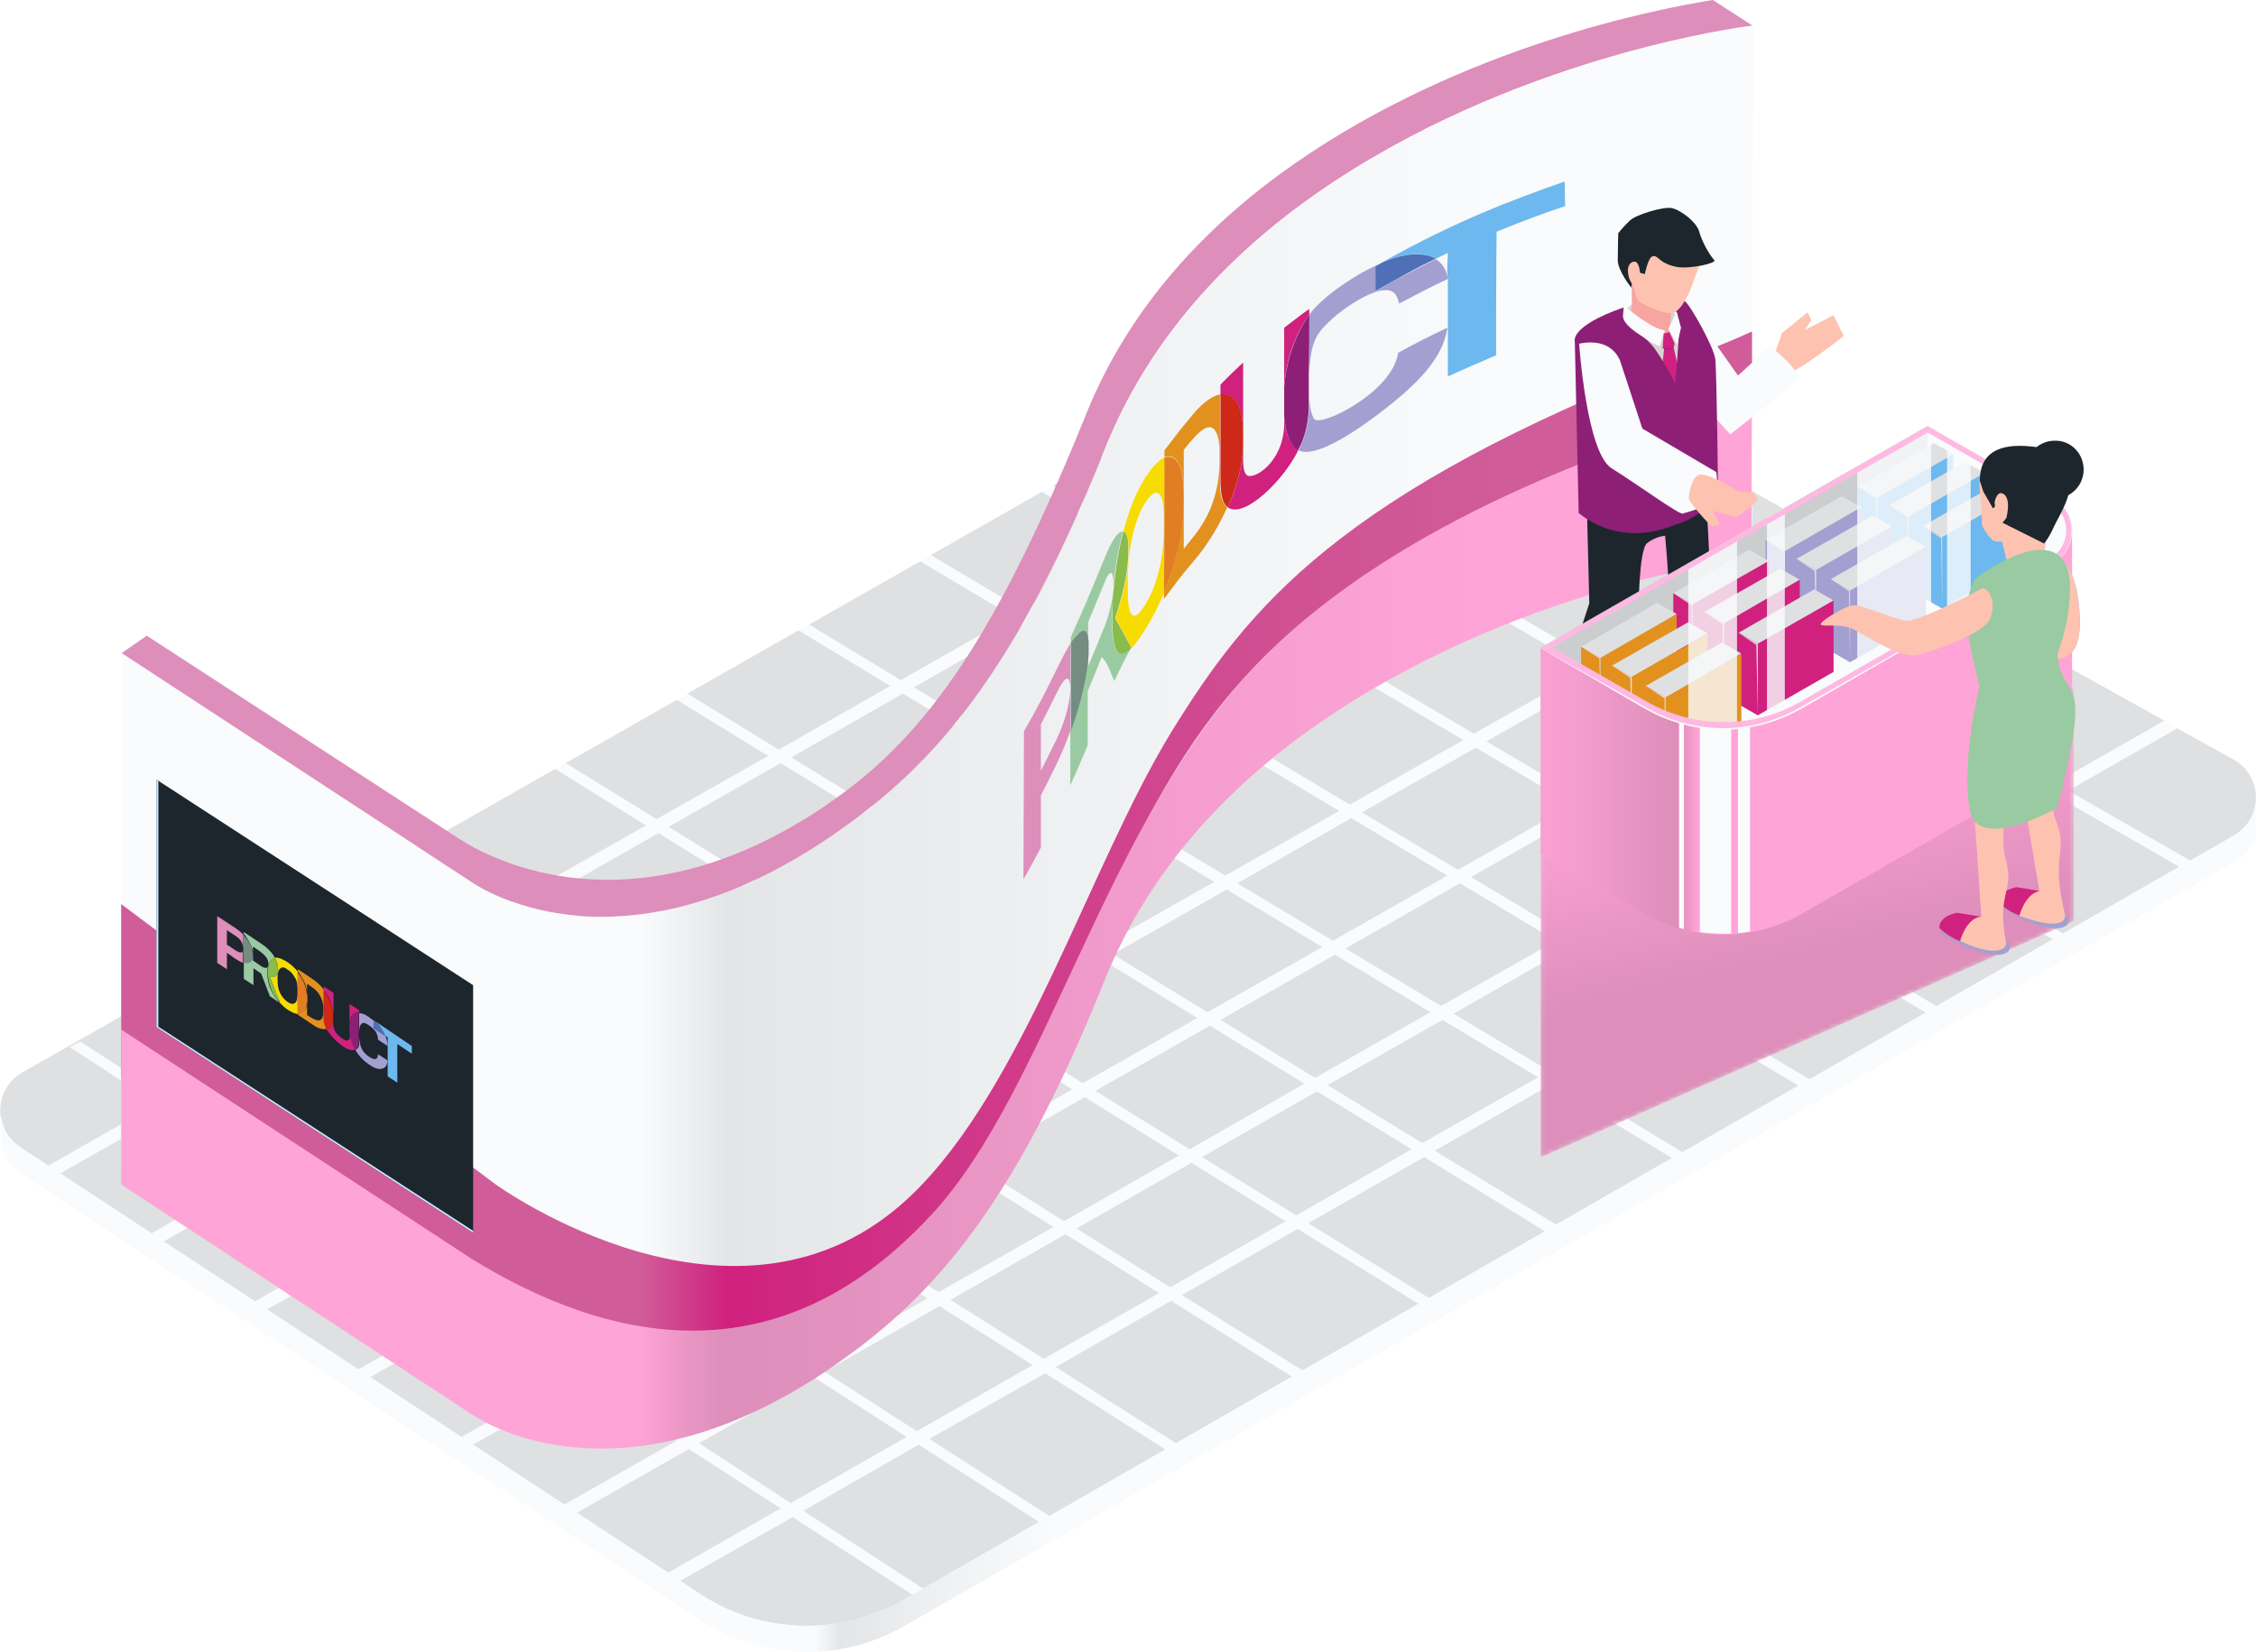 <?xml version="1.0" encoding="utf-8"?>
<!-- Generator: Adobe Illustrator 27.9.0, SVG Export Plug-In . SVG Version: 6.00 Build 0)  -->
<svg version="1.1" id="Layer_1" xmlns="http://www.w3.org/2000/svg" xmlns:xlink="http://www.w3.org/1999/xlink" x="0px" y="0px"
	 viewBox="0 0 467.3 342.3" style="enable-background:new 0 0 467.3 342.3;" xml:space="preserve">
<style type="text/css">
	.st0{clip-path:url(#SVGID_00000096046431213207939530000017204736910939627666_);}
	.st1{clip-path:url(#SVGID_00000174584528841471292050000009636995579109647550_);fill:#F9FBFC;}
	.st2{clip-path:url(#SVGID_00000174584528841471292050000009636995579109647550_);fill:#DFE0E1;}
	.st3{clip-path:url(#SVGID_00000174584528841471292050000009636995579109647550_);}
	.st4{clip-path:url(#SVGID_00000052783256068053476290000006267984395130112148_);}
	.st5{filter:url(#Adobe_OpacityMaskFilter);}
	
		.st6{clip-path:url(#SVGID_00000153683806247684886200000013693423818908496562_);fill:url(#SVGID_00000059301381760388207320000004451319857664752289_);}
	
		.st7{clip-path:url(#SVGID_00000153683806247684886200000013693423818908496562_);mask:url(#SVGID_00000145045527274670806280000000447848187939040181_);fill:url(#SVGID_00000147197092324699433260000017014174721228181406_);}
	
		.st8{clip-path:url(#SVGID_00000039107885309849661920000000514452630022092969_);fill:url(#SVGID_00000052071514548411901390000003076549809068164484_);}
	
		.st9{clip-path:url(#SVGID_00000127756022147295380770000012735292990000017537_);fill:url(#SVGID_00000173869630785563860790000002646659280007094963_);}
	
		.st10{clip-path:url(#SVGID_00000052094526835110300360000015105387423172853424_);fill:url(#SVGID_00000037692642022736872300000017208464197293766286_);}
	.st11{clip-path:url(#SVGID_00000062895915992846634200000018114269855988973974_);fill:#A7C6D3;}
	.st12{clip-path:url(#SVGID_00000062895915992846634200000018114269855988973974_);fill:#F9FBFC;}
	.st13{clip-path:url(#SVGID_00000062895915992846634200000018114269855988973974_);fill:#DD8EBA;}
	
		.st14{clip-path:url(#SVGID_00000123440784068896708110000015366405542266062771_);fill:url(#SVGID_00000103260102536020477080000000148920962433532853_);}
	
		.st15{clip-path:url(#SVGID_00000152259060544400613290000010398708511660296863_);fill:url(#SVGID_00000119817705050073600310000002425263071565584820_);}
	
		.st16{clip-path:url(#SVGID_00000150071917821881836280000004973354005707871669_);fill:url(#SVGID_00000021841136641920893250000004026419135314066588_);}
	.st17{clip-path:url(#SVGID_00000041981989842899335880000018378290516997315247_);fill:#DD8EBA;}
	.st18{clip-path:url(#SVGID_00000041981989842899335880000018378290516997315247_);fill:#9ACAA1;}
	.st19{clip-path:url(#SVGID_00000041981989842899335880000018378290516997315247_);fill:#748C82;}
	.st20{clip-path:url(#SVGID_00000041981989842899335880000018378290516997315247_);fill:#F7DC02;}
	.st21{clip-path:url(#SVGID_00000041981989842899335880000018378290516997315247_);fill:#89BB4D;}
	.st22{clip-path:url(#SVGID_00000041981989842899335880000018378290516997315247_);fill:#E2911E;}
	.st23{clip-path:url(#SVGID_00000041981989842899335880000018378290516997315247_);fill:#E17E23;}
	.st24{clip-path:url(#SVGID_00000041981989842899335880000018378290516997315247_);fill:#D0217E;}
	.st25{clip-path:url(#SVGID_00000041981989842899335880000018378290516997315247_);fill:#CD2818;}
	.st26{clip-path:url(#SVGID_00000041981989842899335880000018378290516997315247_);fill:#A39FD1;}
	.st27{clip-path:url(#SVGID_00000041981989842899335880000018378290516997315247_);fill:#8E1F77;}
	.st28{clip-path:url(#SVGID_00000041981989842899335880000018378290516997315247_);fill:#6DB8EE;}
	.st29{clip-path:url(#SVGID_00000041981989842899335880000018378290516997315247_);fill:#4F70B7;}
	.st30{clip-path:url(#SVGID_00000041981989842899335880000018378290516997315247_);fill:#1D262D;}
	.st31{clip-path:url(#SVGID_00000041981989842899335880000018378290516997315247_);fill:#CAECFF;}
	.st32{clip-path:url(#SVGID_00000041981989842899335880000018378290516997315247_);fill:#D8D4D0;}
	.st33{clip-path:url(#SVGID_00000041981989842899335880000018378290516997315247_);fill:#FDC3B0;}
	.st34{clip-path:url(#SVGID_00000041981989842899335880000018378290516997315247_);fill:#F9FBFC;}
	.st35{clip-path:url(#SVGID_00000041981989842899335880000018378290516997315247_);fill:#F6A5A0;}
	
		.st36{clip-path:url(#SVGID_00000002353360448938665420000008304309123486103207_);fill:url(#SVGID_00000146474507079992538120000010317482696004251309_);}
	.st37{clip-path:url(#SVGID_00000049919611344948318580000015829866203976350904_);fill:#CCCDCE;}
	.st38{clip-path:url(#SVGID_00000049919611344948318580000015829866203976350904_);fill:#F9FBFC;}
	.st39{clip-path:url(#SVGID_00000049919611344948318580000015829866203976350904_);fill:#DFE0E1;}
	.st40{clip-path:url(#SVGID_00000049919611344948318580000015829866203976350904_);fill:#6DB8EE;}
	.st41{clip-path:url(#SVGID_00000049919611344948318580000015829866203976350904_);fill:#A39FD1;}
	.st42{clip-path:url(#SVGID_00000049919611344948318580000015829866203976350904_);fill:#D0217E;}
	.st43{clip-path:url(#SVGID_00000049919611344948318580000015829866203976350904_);fill:#E2911E;}
	.st44{opacity:0.8;clip-path:url(#SVGID_00000049919611344948318580000015829866203976350904_);}
	.st45{clip-path:url(#SVGID_00000077301382865038799590000010490377510468273837_);fill:#F9FBFC;}
	.st46{clip-path:url(#SVGID_00000049919611344948318580000015829866203976350904_);fill:#FFB8E2;}
	.st47{clip-path:url(#SVGID_00000049919611344948318580000015829866203976350904_);fill:#FDC3B0;}
	.st48{clip-path:url(#SVGID_00000049919611344948318580000015829866203976350904_);fill:#9ACAA1;}
	.st49{clip-path:url(#SVGID_00000049919611344948318580000015829866203976350904_);fill:#1D262D;}
</style>
<g>
	<defs>
		<rect id="SVGID_1_" width="467.3" height="342.3"/>
	</defs>
	<clipPath id="SVGID_00000004544283664475479790000012804793607399146133_">
		<use xlink:href="#SVGID_1_"  style="overflow:visible;"/>
	</clipPath>
	<g style="clip-path:url(#SVGID_00000004544283664475479790000012804793607399146133_);">
		<defs>
			<rect id="SVGID_00000062170229220379346170000008357654815482815155_" width="467.3" height="342.3"/>
		</defs>
		<clipPath id="SVGID_00000107576175182934574710000015259223216747009451_">
			<use xlink:href="#SVGID_00000062170229220379346170000008357654815482815155_"  style="overflow:visible;"/>
		</clipPath>
		<path style="clip-path:url(#SVGID_00000107576175182934574710000015259223216747009451_);fill:#F9FBFC;" d="M462.7,173.1
			L187.1,331.4c-13,7.5-29.1,7.1-41.7-1L4.2,237.7c-5.7-3.7-5.5-12.1,0.4-15.5L288.7,60.4l174,97
			C468.8,160.8,468.8,169.6,462.7,173.1"/>
		<path style="clip-path:url(#SVGID_00000107576175182934574710000015259223216747009451_);fill:#DFE0E1;" d="M218.2,254.2
			L198.8,242l-23.7,13.5l19.3,12.2L218.2,254.2z M348.4,180l-20-11.8l-23.7,13.5l19.9,11.9L348.4,180z M322.3,194.9L302.4,183
			l-23.7,13.5l19.8,11.9L322.3,194.9z M296.3,209.7l-19.8-11.9l-23.7,13.5l19.6,12L296.3,209.7z M196.2,240.4l-19.4-12.2l-23.6,13.4
			l19.3,12.2L196.2,240.4z M113.2,185.8l19.4,12.2l23.3-13.3l-19.5-12.1L113.2,185.8z M109.7,214l19.3,12.2l23.4-13.3l-19.4-12.2
			L109.7,214z M170.3,255.2l-19.3-12.2l-23.6,13.4l19.1,12.3L170.3,255.2z M84.2,228.5l19.1,12.3l23.4-13.3l-19.3-12.2L84.2,228.5z
			 M122.8,256l-19.1-12.3L80.3,257l19,12.4L122.8,256z M144.5,269.9l-19.1-12.3L101.8,271l19,12.4L144.5,269.9z M400.5,150.3
			l-20.3-11.6l-23.7,13.5l20.1,11.7L400.5,150.3z M214.6,128l19.9,11.9l23.3-13.3l-20-11.8L214.6,128z M189.3,142.4l19.8,11.9
			l23.3-13.3l-19.9-11.9L189.3,142.4z M138.5,171.3l19.5,12.1l23.3-13.3l-19.6-12L138.5,171.3z M240,113.5l20,11.8l23.3-13.2
			l-20.1-11.7L240,113.5z M163.9,156.9l19.6,12l23.3-13.3L187,143.7L163.9,156.9z M265.4,99.1l20.1,11.7l23.3-13.2l-20.3-11.6
			L265.4,99.1z M135.1,199.5l19.4,12.2l23.4-13.3l-19.5-12.1L135.1,199.5z M333.7,138.9l20.1,11.7l23.7-13.5l-20.3-11.6L333.7,138.9
			z M334,109.5l21.2-12.1l-20.6-11.5l-20.9,11.9L334,109.5z M288.2,112.4l20.1,11.7l23.4-13.3l-20.3-11.6L288.2,112.4z M374.4,165.2
			l-20.1-11.7l-23.7,13.5l20,11.8L374.4,165.2z M270.2,224.5l-19.6-12L226.9,226l19.5,12.1L270.2,224.5z M234,169.5l19.8,11.9
			l23.6-13.4l-19.9-11.9L234,169.5z M303.1,153.3l-20-11.8l-23.4,13.3l19.9,11.9L303.1,153.3z M182.7,198.7l19.5,12.1l23.5-13.4
			l-19.6-12L182.7,198.7z M157.1,213.3l19.4,12.2L200,212l-19.5-12.1L157.1,213.3z M208.3,184.1l19.6,12l23.6-13.4l-19.8-11.9
			L208.3,184.1z M131.5,227.9l19.3,12.2l23.5-13.4l-19.4-12.2L131.5,227.9z M56.6,244.3l-22.7,12.9l18.9,12.4l22.8-13L56.6,244.3z
			 M148.5,241.3l-19.3-12.2l-23.4,13.3l19.1,12.3L148.5,241.3z M402.8,149l22.2-12.7l-20.6-11.5l-21.9,12.5L402.8,149z M356.9,122.7
			l21.5-12.3l-20.6-11.5L336.6,111L356.9,122.7z M222.1,225.7l-19.5-12.1L179,227l19.4,12.2L222.1,225.7z M311,125.6l20.1,11.7
			l23.6-13.4l-20.3-11.6L311,125.6z M262.6,126.9l20,11.8l23.4-13.3l-20.1-11.7L262.6,126.9z M237.1,141.4l19.9,11.9l23.4-13.3
			l-20-11.8L237.1,141.4z M248,210.9l-19.6-12l-23.6,13.4l19.5,12.1L248,210.9z M211.6,156l19.8,11.9l23.4-13.3l-19.9-11.9
			L211.6,156z M285.3,140.2l20,11.8l23.6-13.4l-20.1-11.7L285.3,140.2z M186.1,170.5l19.6,12l23.4-13.3l-19.8-11.9L186.1,170.5z
			 M273.9,196.2l-19.8-11.9l-23.6,13.4l19.6,12L273.9,196.2z M299.8,181.4l-19.9-11.9L256.3,183l19.8,11.9L299.8,181.4z
			 M325.7,166.7l-20-11.8l-23.6,13.4l19.9,11.9L325.7,166.7z M160.6,185l19.5,12.1l23.4-13.3l-19.6-12L160.6,185z M351.6,151.9
			l-20.1-11.7l-23.6,13.4l20,11.8L351.6,151.9z M244.2,239.4l-19.5-12.1L201,240.8l19.4,12.2L244.2,239.4z M187.8,297.7l-19.1-12.3
			L144.8,299l19,12.4L187.8,297.7z M142.7,300.2l-23.2,13.2l18.9,12.4l23.3-13.3L142.7,300.2z M218.7,283.2l24.9,15.8l24-13.8
			l-25-15.7L218.7,283.2z M166.4,313l24.8,16.1l24-13.8l-24.9-16L166.4,313z M35,230.3l-22.5,12.8l18.9,12.4l22.7-12.9L35,230.3z
			 M192.5,298.1l24.9,16l24-13.8l-24.9-15.8L192.5,298.1z M159.1,156.6L140.2,145l-23,13.1l18.8,11.6L159.1,156.6z M37.2,229
			l19,12.4l23.3-13.3l-19.1-12.3L37.2,229z M133.8,171L115,159.3l-23,13.1l18.7,11.7L133.8,171z M83.1,199.8L64.6,188l-23,13.1
			L60,213L83.1,199.8z M108.5,185.4l-18.7-11.7l-23,13.1l18.6,11.8L108.5,185.4z M426.1,165l-24,13.7l25.2,14.7l24-13.8
			c-0.1-0.1-0.1-0.1-0.2-0.2L426.1,165z M14.4,216.9l2.3-1.1l17.9,11.7l23.1-13.2l-18.4-11.8L4.6,222.2c-5.9,3.4-6.1,11.8-0.4,15.5
			l5.8,3.8l22.5-12.8L14.4,216.9z M184.4,142.1l-19-11.5l-23,13.1l18.9,11.6L184.4,142.1z M425.7,162.2l22.6-12.9l-20.6-11.5
			l-22.3,12.7L425.7,162.2z M462.7,157.4l-11.7-6.5l-22.6,12.9l25.3,14.5l9.1-5.2C468.8,169.6,468.8,160.8,462.7,157.4 M140.9,327.5
			l4.5,3c12.6,8.1,28.7,8.4,41.7,1l1.9-1.1l-24.8-16.1L140.9,327.5z M271,253.4l25,15.5l24-13.8L295,239.7L271,253.4z M375.9,193.6
			l25.2,14.8l24.1-13.8L399.9,180L375.9,193.6z M244.8,268.3l25,15.6l24-13.8l-25-15.5L244.8,268.3z M297.2,238.4l25.1,15.3l24-13.8
			l-25.1-15.2L297.2,238.4z M349.7,208.6l25.1,15l24.1-13.8l-25.2-14.9L349.7,208.6z M323.4,223.5l25.1,15.2l24-13.8l-25.2-15
			L323.4,223.5z M213.9,282.8l-19.3-12.2l-23.8,13.6l19.1,12.3L213.9,282.8z M192.1,269l-19.3-12.2l-23.7,13.5l19.1,12.3L192.1,269z
			 M87.9,200.2l19.3,12.2l23.3-13.3L111,187L87.9,200.2z M166.1,283.8L147,271.5L123.3,285l19,12.4L166.1,283.8z M240.1,267.9
			l-19.4-12.2l-23.8,13.6l19.3,12.2L240.1,267.9z M266.3,253l-19.5-12.1l-23.8,13.6l19.4,12.2L266.3,253z M99.6,272.2l-22.9,13.1
			l18.9,12.4l23-13.1L99.6,272.2z M209.8,127.7l-19.2-11.4l-23,13.1l19,11.5L209.8,127.7z M121.1,286.2l-23.1,13.1l18.9,12.4
			l23.2-13.2L121.1,286.2z M62.5,214.6l19.1,12.3l23.3-13.3l-19.3-12.2L62.5,214.6z M292.4,238.1l-19.6-12l-23.8,13.6l19.5,12.1
			L292.4,238.1z M78.1,258.3l-22.8,13l18.9,12.4l22.9-13L78.1,258.3z M101.2,242.1L82,229.8L58.7,243l19,12.4L101.2,242.1z
			 M308.5,71.4l-19.8-11.1l-20.2,11.5l19.5,11.2L308.5,71.4z M285.8,84.4l-19.5-11.2l-23,13.1l19.4,11.3L285.8,84.4z M235.1,113.3
			l-19.3-11.4l-23,13.1l19.2,11.4L235.1,113.3z M260.5,98.8l-19.4-11.3l-23,13.1l19.3,11.4L260.5,98.8z M311,96.3l20.8-11.9
			L311.2,73l-20.5,11.7L311,96.3z M318.6,223.2l-19.8-11.9L275,224.8l19.6,12L318.6,223.2z M371,193.4l-20-11.8l-23.9,13.6L347,207
			L371,193.4z M344.8,208.3l-19.9-11.9L301.1,210l19.8,11.9L344.8,208.3z M423.5,163.5l-20.3-11.6l-23.9,13.6l20.1,11.7L423.5,163.5
			z M379.8,135.8l21.9-12.5l-20.6-11.5l-21.6,12.3L379.8,135.8z M397.2,178.4l-20.1-11.7l-23.9,13.6l20,11.8L397.2,178.4z"/>
		<g style="clip-path:url(#SVGID_00000107576175182934574710000015259223216747009451_);">
			<g>
				<defs>
					<rect id="SVGID_00000132768891940174440640000002353262030819663746_" x="319.1" y="142.3" width="110.5" height="97.5"/>
				</defs>
				<clipPath id="SVGID_00000067194746471343191150000002962870537917904546_">
					<use xlink:href="#SVGID_00000132768891940174440640000002353262030819663746_"  style="overflow:visible;"/>
				</clipPath>
				<g style="clip-path:url(#SVGID_00000067194746471343191150000002962870537917904546_);">
					<defs>
						<polygon id="SVGID_00000050662552909049697150000005791888566132027782_" points="334.1,172.3 319.1,176.8 319.1,239.8 
							429.6,190.8 429.6,142.3 						"/>
					</defs>
					<clipPath id="SVGID_00000062888599833772493450000015054596515402346134_">
						<use xlink:href="#SVGID_00000050662552909049697150000005791888566132027782_"  style="overflow:visible;"/>
					</clipPath>
					<defs>
						<filter id="Adobe_OpacityMaskFilter" filterUnits="userSpaceOnUse" x="298" y="118.4" width="152.7" height="145.3">
							<feColorMatrix  type="matrix" values="1 0 0 0 0  0 1 0 0 0  0 0 1 0 0  0 0 0 1 0"/>
						</filter>
					</defs>
					
						<mask maskUnits="userSpaceOnUse" x="298" y="118.4" width="152.7" height="145.3" id="SVGID_00000161589802351665096510000005087396475533068187_">
						<g class="st5">
							
								<linearGradient id="SVGID_00000140724836636399694710000001727283927199694756_" gradientUnits="userSpaceOnUse" x1="0" y1="342.253" x2="1" y2="342.253" gradientTransform="matrix(-16.5 -72.5 -72.5 16.5 25193.209 -5432.36)">
								<stop  offset="0" style="stop-color:#000000"/>
								<stop  offset="0.223" style="stop-color:#000000"/>
								<stop  offset="0.275" style="stop-color:#1A1A1A"/>
								<stop  offset="0.446" style="stop-color:#6A6A6A"/>
								<stop  offset="0.598" style="stop-color:#AAAAAA"/>
								<stop  offset="0.724" style="stop-color:#D8D8D8"/>
								<stop  offset="0.822" style="stop-color:#F4F4F4"/>
								<stop  offset="0.878" style="stop-color:#FFFFFF"/>
								<stop  offset="1" style="stop-color:#FFFFFF"/>
							</linearGradient>
							
								<polygon style="clip-path:url(#SVGID_00000062888599833772493450000015054596515402346134_);fill:url(#SVGID_00000140724836636399694710000001727283927199694756_);" points="
								324.6,263.7 298,147.1 424.2,118.4 450.7,235 							"/>
						</g>
					</mask>
					
						<linearGradient id="SVGID_00000178917119116887573560000007481228600725023635_" gradientUnits="userSpaceOnUse" x1="0" y1="342.253" x2="1" y2="342.253" gradientTransform="matrix(-16.5 -72.5 -72.5 16.5 25193.209 -5432.36)">
						<stop  offset="0" style="stop-color:#DD8EBA"/>
						<stop  offset="0.223" style="stop-color:#DD8EBA"/>
						<stop  offset="0.613" style="stop-color:#F49DCE"/>
						<stop  offset="0.878" style="stop-color:#FFA4D7"/>
						<stop  offset="1" style="stop-color:#FFA4D7"/>
					</linearGradient>
					
						<polygon style="clip-path:url(#SVGID_00000062888599833772493450000015054596515402346134_);mask:url(#SVGID_00000161589802351665096510000005087396475533068187_);fill:url(#SVGID_00000178917119116887573560000007481228600725023635_);" points="
						324.6,263.7 298,147.1 424.2,118.4 450.7,235 					"/>
				</g>
			</g>
		</g>
	</g>
	<g style="clip-path:url(#SVGID_00000004544283664475479790000012804793607399146133_);">
		<defs>
			<path id="SVGID_00000106143889021307578050000003006463552194539405_" d="M0,230.6L0,230.6c0-0.3,0-0.3,0-0.3
				C0,230.3,0,230.6,0,230.6"/>
		</defs>
		<clipPath id="SVGID_00000109741497456576894880000016323824353392921776_">
			<use xlink:href="#SVGID_00000106143889021307578050000003006463552194539405_"  style="overflow:visible;"/>
		</clipPath>
		
			<linearGradient id="SVGID_00000013872745285113404460000001333430498723549572_" gradientUnits="userSpaceOnUse" x1="0" y1="342.24" x2="1" y2="342.24" gradientTransform="matrix(3.600000e-02 0 0 -3.600000e-02 0 242.753)">
			<stop  offset="0" style="stop-color:#F9FBFC"/>
			<stop  offset="0.149" style="stop-color:#F9FBFC"/>
			<stop  offset="0.223" style="stop-color:#E4E5E6"/>
			<stop  offset="0.514" style="stop-color:#EFF0F1"/>
			<stop  offset="0.894" style="stop-color:#F9FBFC"/>
			<stop  offset="1" style="stop-color:#F9FBFC"/>
		</linearGradient>
		
			<rect x="0" y="230.3" style="clip-path:url(#SVGID_00000109741497456576894880000016323824353392921776_);fill:url(#SVGID_00000013872745285113404460000001333430498723549572_);" width="0" height="0.3"/>
	</g>
	<g style="clip-path:url(#SVGID_00000004544283664475479790000012804793607399146133_);">
		<defs>
			<path id="SVGID_00000008858453829703486880000010003649665436540052_" d="M462.7,173.1l-4.1,2.4l-271.5,156
				c-13,7.5-29.1,7.1-41.7-1L4.2,237.7c-0.3-0.2-0.6-0.4-0.9-0.7c-0.1-0.1-0.2-0.2-0.3-0.3c-0.2-0.2-0.4-0.3-0.5-0.5
				c-0.1-0.1-0.2-0.2-0.3-0.3c-0.1-0.2-0.3-0.3-0.4-0.5c-0.1-0.1-0.2-0.3-0.3-0.4c-0.1-0.2-0.2-0.3-0.3-0.5C1.1,234.3,1,234.2,1,234
				c-0.1-0.2-0.1-0.3-0.2-0.5c-0.1-0.2-0.1-0.3-0.2-0.5c0,0,0-0.1,0-0.1c-0.2-0.5-0.3-1-0.4-1.6c0-0.1,0-0.1,0-0.2c0,0,0,0,0-0.1
				c0-0.1,0-0.2,0-0.2c0-0.1,0-0.2,0-0.3v0v5.1h0c0,2.9,1.4,5.7,4.2,7.5l141.2,92.8c6.6,4.2,14.1,6.3,21.7,6.3h0
				c6.9,0,13.8-1.8,20.1-5.4l275.6-158.4c3-1.7,4.5-4.7,4.5-7.7h0v-5.6C467.3,168.3,465.8,171.3,462.7,173.1"/>
		</defs>
		<clipPath id="SVGID_00000079473957228695791740000011698623904484006569_">
			<use xlink:href="#SVGID_00000008858453829703486880000010003649665436540052_"  style="overflow:visible;"/>
		</clipPath>
		
			<linearGradient id="SVGID_00000042726222012553115430000010026774396783878077_" gradientUnits="userSpaceOnUse" x1="0" y1="342.253" x2="1" y2="342.253" gradientTransform="matrix(67.211 0 0 -67.211 159.092 23256.965)">
			<stop  offset="0" style="stop-color:#F9FBFC"/>
			<stop  offset="0.149" style="stop-color:#F9FBFC"/>
			<stop  offset="0.223" style="stop-color:#E4E5E6"/>
			<stop  offset="0.514" style="stop-color:#EFF0F1"/>
			<stop  offset="0.894" style="stop-color:#F9FBFC"/>
			<stop  offset="1" style="stop-color:#F9FBFC"/>
		</linearGradient>
		
			<rect x="0" y="165.2" style="clip-path:url(#SVGID_00000079473957228695791740000011698623904484006569_);fill:url(#SVGID_00000042726222012553115430000010026774396783878077_);" width="467.2" height="177"/>
	</g>
	<g style="clip-path:url(#SVGID_00000004544283664475479790000012804793607399146133_);">
		<defs>
			<path id="SVGID_00000121977897254332300500000017346883990176893369_" d="M462.7,173.1l-4.1,2.4l-271.5,156
				c-13,7.5-29.1,7.1-41.7-1L4.2,237.7c-0.3-0.2-0.6-0.4-0.9-0.7c-0.1-0.1-0.2-0.2-0.3-0.3c-0.2-0.2-0.4-0.3-0.5-0.5
				c-0.1-0.1-0.2-0.2-0.3-0.3c-0.1-0.2-0.3-0.3-0.4-0.5c-0.1-0.1-0.2-0.3-0.3-0.4c-0.1-0.2-0.2-0.3-0.3-0.5C1.1,234.3,1,234.2,1,234
				c-0.1-0.2-0.1-0.3-0.2-0.5c-0.1-0.2-0.1-0.3-0.2-0.5c0,0,0-0.1,0-0.1c-0.2-0.5-0.3-1-0.4-1.6c0-0.1,0-0.1,0-0.2c0,0,0,0,0-0.1
				c0-0.1,0-0.2,0-0.2c0-0.1,0-0.2,0-0.3v0v5.1h0c0,2.9,1.4,5.7,4.2,7.5l141.2,92.8c6.6,4.2,14.1,6.3,21.7,6.3h0
				c6.9,0,13.8-1.8,20.1-5.4l275.6-158.4c3-1.7,4.5-4.7,4.5-7.7h0v-5.6C467.3,168.3,465.8,171.3,462.7,173.1"/>
		</defs>
		<clipPath id="SVGID_00000174597972206738625630000006963730199766034104_">
			<use xlink:href="#SVGID_00000121977897254332300500000017346883990176893369_"  style="overflow:visible;"/>
		</clipPath>
		
			<linearGradient id="SVGID_00000018951490110560127070000014215504874154476951_" gradientUnits="userSpaceOnUse" x1="0" y1="342.253" x2="1" y2="342.253" gradientTransform="matrix(67.211 0 0 -67.211 159.092 23256.965)">
			<stop  offset="0" style="stop-color:#F9FBFC"/>
			<stop  offset="0.149" style="stop-color:#F9FBFC"/>
			<stop  offset="0.223" style="stop-color:#E4E5E6"/>
			<stop  offset="0.514" style="stop-color:#EFF0F1"/>
			<stop  offset="0.894" style="stop-color:#F9FBFC"/>
			<stop  offset="1" style="stop-color:#F9FBFC"/>
		</linearGradient>
		
			<rect x="0" y="165.2" style="clip-path:url(#SVGID_00000174597972206738625630000006963730199766034104_);fill:url(#SVGID_00000018951490110560127070000014215504874154476951_);" width="467.2" height="177"/>
	</g>
	<g style="clip-path:url(#SVGID_00000004544283664475479790000012804793607399146133_);">
		<defs>
			<rect id="SVGID_00000178171614346473488340000001190673613459184520_" width="467.3" height="342.3"/>
		</defs>
		<clipPath id="SVGID_00000033326995206522357170000014410685621978504127_">
			<use xlink:href="#SVGID_00000178171614346473488340000001190673613459184520_"  style="overflow:visible;"/>
		</clipPath>
		<path style="clip-path:url(#SVGID_00000033326995206522357170000014410685621978504127_);fill:#A7C6D3;" d="M467.3,165
			c0,0.1,0,0.1,0,0.2L467.3,165L467.3,165z"/>
		<polygon style="clip-path:url(#SVGID_00000033326995206522357170000014410685621978504127_);fill:#F9FBFC;" points="97.9,182.9 
			97.7,288.4 25.1,240.9 25.3,135.4 		"/>
		<path style="clip-path:url(#SVGID_00000033326995206522357170000014410685621978504127_);fill:#DD8EBA;" d="M354.8,0
			c-11.3,1.8-51.5,9.5-86.5,33.8c-18,12.5-34.1,29.3-43.2,51.7c-18.4,45.6-32.8,66.5-52.4,80.2c-0.8,0.5-1.5,1.1-2.3,1.6
			c-39.5,26.4-68.7,10.7-75.1,6.6l-64.9-42.2l-5.2,3.6l72.6,47.5c6.4,4.2,33.9,17.7,73.8-9.2c0.8-0.5,1.6-1.1,2.3-1.6
			c19.8-13.9,36.4-32.7,55-79.1c9.2-22.9,25.5-40,43.6-52.7c40.6-28.4,88-34.6,90.5-34.9L354.8,0z"/>
	</g>
	<g style="clip-path:url(#SVGID_00000004544283664475479790000012804793607399146133_);">
		<defs>
			<path id="SVGID_00000101081975523507339790000008385932938598446524_" d="M357.9,6.2c-5.4,0.9-14.7,2.8-25.9,6.2
				c-17.2,5.1-39.1,13.8-59.4,27.9c-11.8,8.2-22.8,18.3-31.5,30.6c-4.3,6-8,12.5-11.1,19.6c-0.4,0.8-0.7,1.7-1,2.5
				c-1.4,3.4-2.7,6.6-4.1,9.8c-7.5,17.4-14.7,30.5-22.1,40.7c-9.2,13-18.6,21.5-28.9,28.6c-0.8,0.5-1.5,1.1-2.3,1.6
				c-9.9,6.7-19.1,10.9-27.3,13.3c-3,0.9-5.8,1.6-8.6,2c-2.2,0.4-4.3,0.6-6.3,0.8c-1.9,0.1-3.7,0.2-5.4,0.2c-1.8,0-3.5-0.1-5.1-0.3
				c-1.9-0.2-3.6-0.4-5.3-0.8c-2.2-0.4-4.2-1-6-1.5c-4.7-1.5-8.1-3.4-9.8-4.5l-0.2,105.5c1.8,1.2,5.1,3,9.8,4.5
				c1.8,0.6,3.8,1.1,6,1.5c1.6,0.3,3.4,0.6,5.3,0.8c1.6,0.2,3.3,0.3,5.1,0.3c1.7,0,3.5,0,5.4-0.2c2-0.2,4.1-0.4,6.3-0.8
				c2.7-0.5,5.6-1.1,8.6-2c8.2-2.5,17.4-6.7,27.3-13.3c0.8-0.5,1.6-1.1,2.3-1.6c10.3-7.2,19.6-15.7,28.9-28.6
				c7.3-10.3,14.5-23.3,22.1-40.7c1.3-3.1,2.7-6.4,4.1-9.8c0.3-0.8,0.7-1.7,1-2.5c3.1-7.1,6.8-13.6,11.1-19.6
				c8.8-12.3,19.8-22.4,31.5-30.6c20.2-14.2,42.1-22.8,59.4-27.9c11.2-3.4,20.5-5.2,25.9-6.2c2.9-0.5,4.8-0.7,5.2-0.8l0.2-105.5
				C362.6,5.4,360.8,5.7,357.9,6.2"/>
		</defs>
		<clipPath id="SVGID_00000147192951991844976910000016431034382876015272_">
			<use xlink:href="#SVGID_00000101081975523507339790000008385932938598446524_"  style="overflow:visible;"/>
		</clipPath>
		
			<linearGradient id="SVGID_00000170980231222425590530000012901810933760882310_" gradientUnits="userSpaceOnUse" x1="7.974240e-07" y1="342.253" x2="1" y2="342.253" gradientTransform="matrix(239.189 0 0 -239.189 97.669 82013.609)">
			<stop  offset="0" style="stop-color:#F9FBFC"/>
			<stop  offset="0.149" style="stop-color:#F9FBFC"/>
			<stop  offset="0.223" style="stop-color:#E4E5E6"/>
			<stop  offset="0.514" style="stop-color:#EFF0F1"/>
			<stop  offset="0.894" style="stop-color:#F9FBFC"/>
			<stop  offset="1" style="stop-color:#F9FBFC"/>
		</linearGradient>
		
			<rect x="97.7" y="5.4" style="clip-path:url(#SVGID_00000147192951991844976910000016431034382876015272_);fill:url(#SVGID_00000170980231222425590530000012901810933760882310_);" width="265.4" height="290.2"/>
	</g>
	<g style="clip-path:url(#SVGID_00000004544283664475479790000012804793607399146133_);">
		<defs>
			<path id="SVGID_00000181057828234278115770000005126102326351466630_" d="M348.8,74.5c-71.4,27.6-90.3,51.4-106.2,77.2
				c-16.9,27.6-30.5,73.6-53.9,96c-35.7,34.1-86-2.3-86-2.3l-77.6-58.1v35.9c0,0,79.8,83.1,148.7,46.5c11.5-6.1,17-12.8,20.4-16.5
				c0,0,0,0,0,0c0,0,0,0,0,0c0,0,0,0,0,0c0,0,0,0,0,0c0,0,0,0,0,0c0,0,0,0,0,0c0,0,0,0,0,0c0,0,0,0,0,0c3.3-3.8,6.1-7.5,10.2-14.2
				c20.6-33.5,28.2-74.1,57.4-102.8c26.4-25.9,62.7-39,91.5-48.3c6.9-2.2,9.6-4,9.6-4l0-15.2C362.9,68.6,360.4,70,348.8,74.5"/>
		</defs>
		<clipPath id="SVGID_00000165916561359464400930000011459382684545560963_">
			<use xlink:href="#SVGID_00000181057828234278115770000005126102326351466630_"  style="overflow:visible;"/>
		</clipPath>
		
			<linearGradient id="SVGID_00000049906582819751299540000018064466863465250721_" gradientUnits="userSpaceOnUse" x1="0" y1="342.196" x2="1" y2="342.196" gradientTransform="matrix(239.189 0 0 -239.189 97.456 82036.852)">
			<stop  offset="0" style="stop-color:#D05C99"/>
			<stop  offset="0.149" style="stop-color:#D05C99"/>
			<stop  offset="0.223" style="stop-color:#D0217E"/>
			<stop  offset="0.408" style="stop-color:#D03587"/>
			<stop  offset="0.712" style="stop-color:#D05194"/>
			<stop  offset="0.888" style="stop-color:#D05C99"/>
			<stop  offset="1" style="stop-color:#D05C99"/>
		</linearGradient>
		
			<rect x="25.1" y="68.6" style="clip-path:url(#SVGID_00000165916561359464400930000011459382684545560963_);fill:url(#SVGID_00000049906582819751299540000018064466863465250721_);" width="337.8" height="237.5"/>
	</g>
	<g style="clip-path:url(#SVGID_00000004544283664475479790000012804793607399146133_);">
		<defs>
			<path id="SVGID_00000023261663240765613010000002272666479804258966_" d="M353,87c-17.1,5.5-62.5,20.2-91.4,49.3
				c-32.7,33-44.2,89.1-68.8,115.5c-16.3,17.5-46.6,38.8-95.1,9l-72.6-47.5v32.1L97.7,293c6.4,4.2,33.8,17.7,73.8-9.2
				c0.8-0.5,1.6-1.1,2.3-1.6c19.8-13.9,36.4-32.7,55-79.1c9.2-22.9,25.5-40,43.6-52.7c40.5-28.4,87.7-34.5,90.4-34.9
				c0-9.2,0-23,0.1-32.2C361.5,84.1,360.7,84.5,353,87"/>
		</defs>
		<clipPath id="SVGID_00000001632038063797438160000016755230025963949954_">
			<use xlink:href="#SVGID_00000023261663240765613010000002272666479804258966_"  style="overflow:visible;"/>
		</clipPath>
		
			<linearGradient id="SVGID_00000101087218014772354250000000415968505941573800_" gradientUnits="userSpaceOnUse" x1="0" y1="342.231" x2="1" y2="342.231" gradientTransform="matrix(239.189 0 0 -239.189 97.456 82054.703)">
			<stop  offset="0" style="stop-color:#FFA4D7"/>
			<stop  offset="0.146" style="stop-color:#FFA4D7"/>
			<stop  offset="0.192" style="stop-color:#E895C3"/>
			<stop  offset="0.223" style="stop-color:#DD8EBA"/>
			<stop  offset="0.613" style="stop-color:#F49DCE"/>
			<stop  offset="0.878" style="stop-color:#FFA4D7"/>
			<stop  offset="1" style="stop-color:#FFA4D7"/>
		</linearGradient>
		
			<rect x="25.1" y="83.2" style="clip-path:url(#SVGID_00000001632038063797438160000016755230025963949954_);fill:url(#SVGID_00000101087218014772354250000000415968505941573800_);" width="337.8" height="227.4"/>
	</g>
	<g style="clip-path:url(#SVGID_00000004544283664475479790000012804793607399146133_);">
		<defs>
			<rect id="SVGID_00000121256232079554883550000004547564881960487842_" width="467.3" height="342.3"/>
		</defs>
		<clipPath id="SVGID_00000181782482729757879190000004481636611586750108_">
			<use xlink:href="#SVGID_00000121256232079554883550000004547564881960487842_"  style="overflow:visible;"/>
		</clipPath>
		<path style="clip-path:url(#SVGID_00000181782482729757879190000004481636611586750108_);fill:#DD8EBA;" d="M218.9,138.6
			c-2.3,4.7-4.5,9-6.8,12.9l-0.1,30.7c1.2-2.1,2.4-4.3,3.6-6.6l0-10.8c1-2,2.1-4.1,3.1-6.2c1.2-2.4,2-4.5,3-7.1l0-8.5
			c-0.1,2.1-0.7,5.6-2.9,10.3c-1,1.9-2.2,4.5-3.2,6.4c0-2.9,0-6.7,0-9.6c4-8,4-8,4.3-8.4c0.5-0.8,1.2-1.6,1.6-0.7
			c0.1,0.3,0.2,1,0.2,1.2l0-8.9C221.2,134.2,220.3,135.7,218.9,138.6"/>
		<path style="clip-path:url(#SVGID_00000181782482729757879190000004481636611586750108_);fill:#9ACAA1;" d="M228.4,116.6
			c-3.5,8.5-3.9,9.4-6.6,15.4l0,1.3c2.3-3.6,3.2-2.7,3.5-1.3c0.1,0.4,0.1,0.8,0.1,1l0-4.1c3.6-8.7,3.6-8.7,3.7-9
			c0.9-1.8,1.2-1.1,1.3-0.9c0.1,0.2,0.3,0.8,0.2,2.7c0.2-2.2,0.6-6.2,2-11.6C231.1,110,229.4,114.1,228.4,116.6"/>
		<path style="clip-path:url(#SVGID_00000181782482729757879190000004481636611586750108_);fill:#9ACAA1;" d="M230.6,122.5
			c-0.4,3.8-1.7,7.1-2.2,8.3c-1,2.5-2,4.8-3,7.2l0-2.4c-0.4,5.7-2.2,11.8-3.7,15.9l0,11.2c1.2-2.6,2.4-5.4,3.6-8.3l0-11.2
			c1-2.3,1.9-4.6,2.9-7.1c1.1,1.3,1.1,1.3,2.6,5c2.1-4.3,2.1-4.4,3.4-6.7v-0.1c-1.8,1.8-3.9,2.7-3.9-6l0-1.5
			C230.5,125.3,230.5,124.1,230.6,122.5"/>
		<path style="clip-path:url(#SVGID_00000181782482729757879190000004481636611586750108_);fill:#748C82;" d="M221.8,133.2l0,8.9
			c0,0.3,0,0.5,0,0.9l0,8.5c1.5-4.1,3.3-10.1,3.7-15.9l0-2.7c-0.2-2.5-1.1-2.9-2.5-1.2C222.3,132.4,221.8,133.2,221.8,133.2"/>
		<path style="clip-path:url(#SVGID_00000181782482729757879190000004481636611586750108_);fill:#F7DC02;" d="M237.2,125.3
			c-0.8,1.2-2.5,4-3.3,0.8c-0.3-1.4-0.3-3.4-0.3-4.4l0-1.5c0.1-13.1,5-19.4,6.5-17.9c1,1,1,4.5,1,5.8l0,1.5
			C241,115.9,239.7,121.2,237.2,125.3 M237.2,99c-1.3,2.1-3,5.3-4.5,11.1c0.6,0.2,1.1,0.7,1.1,4c0,4.1-0.8,7.9-2.7,14
			c0.9,1.8,1.8,3.4,3.3,6l0,0.2c1.5-1.6,4.2-5.6,6.8-11.6c0-9.3,0-18.6,0.1-27.9C240.7,95,239.3,95.7,237.2,99"/>
		<path style="clip-path:url(#SVGID_00000181782482729757879190000004481636611586750108_);fill:#89BB4D;" d="M232.7,110.1
			c-1,3.8-1.6,7.6-2,11.6c0,0.2,0,0.5-0.1,0.9c-0.1,1.5-0.2,2.8-0.2,4.2l0,1.5c0,6.9,1.2,8.7,3.9,6l0-0.2c-1-1.8-2-3.7-3.3-6
			c1.9-6.1,2.7-9.9,2.7-14C233.8,111.5,233.4,110.3,232.7,110.1"/>
		<path style="clip-path:url(#SVGID_00000181782482729757879190000004481636611586750108_);fill:#E2911E;" d="M245.2,113.7l0-20.5
			c0.7-0.9,1.4-1.7,2.1-2.5c4.2-4.7,5.1-0.8,5.3,2c0,0.6,0,1.2,0,1.6l0,1.6c-0.1,6-1.9,11-5.4,15.3L245.2,113.7z M247.4,85.5
			c-2.6,3.1-3.3,4-6.2,7.8l0,1.4c1.5-0.5,4-0.2,4,8l0,1.4c-0.1,6-1.4,12-4,18.4l-0.1,0.2l0,1.4c2-2.7,4-5.4,6.2-7.9
			c1-1.2,4.2-5,6.9-11.1c-1-0.9-1.5-2.3-1.5-5l0-18.4C251.2,82,249.3,83.3,247.4,85.5"/>
		<path style="clip-path:url(#SVGID_00000181782482729757879190000004481636611586750108_);fill:#E17E23;" d="M241.2,94.8
			c0,9.3,0,18.6-0.1,27.9c4-9.5,4.1-16.3,4.1-18.6l0-1.4C245.2,94.6,242.7,94.3,241.2,94.8L241.2,94.8z"/>
		<path style="clip-path:url(#SVGID_00000181782482729757879190000004481636611586750108_);fill:#D0217E;" d="M271.2,64
			c-1.6,1.1-3.6,2.7-5.2,3.9c0,4.1,0,8.2,0,12.3c0.4-5.7,2.2-10.8,5.2-15L271.2,64z"/>
		<path style="clip-path:url(#SVGID_00000181782482729757879190000004481636611586750108_);fill:#D0217E;" d="M257.5,92.3
			c-0.1,2.7-0.6,7-3.2,12.8c3.4,2.5,11.8-5.8,14.7-12c-2.6-1.3-2.9-5.4-3-7l0,2.1c-0.3,7.8-6.5,11.4-7.8,10.2
			c-0.7-0.7-0.7-2.4-0.7-3.2L257.5,92.3z"/>
		<path style="clip-path:url(#SVGID_00000181782482729757879190000004481636611586750108_);fill:#D0217E;" d="M257.5,75.1
			c-1.6,1.5-3.2,3-4.7,4.6l0,2.1c2.8-0.4,4.4,2,4.7,6.9c0-3.2,0-7.4,0-10.5C257.5,77.2,257.5,76,257.5,75.1"/>
		<path style="clip-path:url(#SVGID_00000181782482729757879190000004481636611586750108_);fill:#CD2818;" d="M252.8,81.7l0,18.4
			c0.1,2.7,0.5,4.2,1.5,5c2.6-5.9,3.1-10.1,3.2-12.8l0-3.7C257.2,83.7,255.6,81.4,252.8,81.7"/>
		<path style="clip-path:url(#SVGID_00000181782482729757879190000004481636611586750108_);fill:#A39FD1;" d="M271.2,81.7l0,2.6
			c-0.1,3.2-0.7,5.8-2.2,9c4.4,2.2,16.8-7.6,20.4-10.6c8.3-6.9,9.9-11.5,10.4-14.8c-3.4,1.6-6.8,3.3-10.2,5.2
			c-1.1,8.1-16.1,15.5-17.4,13.7C271.3,85.4,271.2,82.8,271.2,81.7"/>
		<path style="clip-path:url(#SVGID_00000181782482729757879190000004481636611586750108_);fill:#A39FD1;" d="M280.1,57.7
			c-4.3,2.7-7.2,5.2-8.9,7.5c0,4,0,8,0,12c0.3-7.1,1.9-8.5,4.9-11.3c2.1-1.9,10.2-7.8,12.8-5.1c0.6,0.7,0.8,1.6,0.9,2.1
			c3.4-1.8,6.8-3.6,10.1-5.1l0-0.2c-0.4-1.9-1.1-3-2.5-3.9c-8.1,4.1-8.4,4.3-12.5,6.7l0-5.1c0.4-0.2,0.8-0.5,1.2-0.7
			C285.4,54.8,283.1,55.8,280.1,57.7"/>
		<path style="clip-path:url(#SVGID_00000181782482729757879190000004481636611586750108_);fill:#8E1F77;" d="M271.2,65.2
			c-3.7,5.3-4.9,11.1-5.2,15l0,6c0.1,1.4,0.5,5.7,2.9,7c0,0,2.1-3.3,2.2-8.9l0-2.6c0-0.4,0-0.7,0-1.2l0-2.3c0-0.3,0-0.6,0-0.9
			C271.2,73.2,271.2,69.2,271.2,65.2"/>
		<path style="clip-path:url(#SVGID_00000181782482729757879190000004481636611586750108_);fill:#6DB8EE;" d="M324.1,37.6
			c-10.8,3.8-22.6,8.2-37.9,16.8c5-2.1,8.7-2.3,11.2-0.8c0.8-0.4,1.7-0.8,2.5-1.2c0,1.6-0.3,3.7,0,5.3c0,0,0,0,0,0
			c0,6.8,0,13.5,0,20.3c3-1.4,7-3.1,10-4.4c0-8.5,0-17.1,0.1-25.6c4.9-2,9.6-3.8,14.2-5.3L324.1,37.6z"/>
		<path style="clip-path:url(#SVGID_00000181782482729757879190000004481636611586750108_);fill:#4F70B7;" d="M286.1,54.5
			c-0.4,0.2-0.8,0.5-1.2,0.7l0,5.1c8.2-4.6,8.2-4.6,12.5-6.7C293.1,51.1,286.2,54.4,286.1,54.5"/>
		<polygon style="clip-path:url(#SVGID_00000181782482729757879190000004481636611586750108_);fill:#1D262D;" points="98,204.1 
			32.4,161.5 32.4,212.8 98,255.4 		"/>
		<polygon style="clip-path:url(#SVGID_00000181782482729757879190000004481636611586750108_);fill:#CAECFF;" points="32.8,212.7 
			32.8,161.8 32.4,161.5 32.4,212.8 98,255.4 98,255 		"/>
		<path style="clip-path:url(#SVGID_00000181782482729757879190000004481636611586750108_);fill:#DD8EBA;" d="M50,197.3
			c-0.3,0.1-0.7-0.1-1.2-0.4l-1.8-1.2v-3l1.8,1.2c0.5,0.3,0.9,0.7,1.2,1.2c0.2,0.4,0.4,0.9,0.4,1.3v-2.8c-0.5-0.5-1-0.9-1.6-1.3
			l-3.8-2.5v9.7l2,1.3v-3.4l1.7,1.2c0.6,0.4,1.2,0.7,1.6,0.9v-2.7C50.4,197.1,50.3,197.3,50,197.3"/>
		<path style="clip-path:url(#SVGID_00000181782482729757879190000004481636611586750108_);fill:#9ACAA1;" d="M52,195.9
			c0.2,0.5,0.4,1,0.4,1.5v-1.3l1.6,1.1c0.5,0.4,0.9,0.8,1.2,1.2c0.3,0.4,0.4,0.9,0.4,1.3c0,0.1,0,0.2,0,0.2c0.1-0.3,0.2-0.6,0.4-0.8
			c0.2-0.3,0.6-0.6,0.9-0.7c-0.1-0.1-0.1-0.2-0.2-0.4c-0.6-0.9-1.5-1.8-2.6-2.5l-3.6-2.4v0.4c0.1,0.1,0.2,0.2,0.3,0.3
			C51.3,194.6,51.7,195.2,52,195.9"/>
		<path style="clip-path:url(#SVGID_00000181782482729757879190000004481636611586750108_);fill:#9ACAA1;" d="M55.9,204.6
			c-0.3-0.9-0.5-1.9-0.5-2.8v-0.5c0-0.4,0-0.8,0.1-1.1c-0.1,0.2-0.2,0.3-0.3,0.3c-0.3,0.1-0.7-0.1-1.2-0.4l-1.6-1.1v-0.8
			c-0.1,0.7-0.4,1.1-0.9,1.2c-0.3,0.1-0.6,0-1-0.1v3.5l2,1.3v-3.5l1.6,1.1l1.8,4.7l2.1,1.4v0c-0.2-0.2-0.4-0.4-0.5-0.6
			C56.8,206.4,56.3,205.5,55.9,204.6"/>
		<path style="clip-path:url(#SVGID_00000181782482729757879190000004481636611586750108_);fill:#748C82;" d="M52.4,198.3v-0.8
			c-0.1-0.5-0.2-1-0.4-1.5c-0.3-0.7-0.7-1.3-1.3-2c-0.1-0.1-0.2-0.2-0.3-0.3v2.8c0,0,0,0.1,0,0.1c0,0,0,0.1,0,0.1v2.7
			c0.4,0.1,0.7,0.2,1,0.1C52,199.4,52.3,199,52.4,198.3"/>
		<path style="clip-path:url(#SVGID_00000181782482729757879190000004481636611586750108_);fill:#F7DC02;" d="M59.5,199.3
			c-0.8-0.5-1.5-0.8-2.1-0.9c-0.2,0-0.4,0-0.5,0c0.5,0.8,0.7,1.6,0.7,2.4c0,0.7-0.1,1.1-0.4,1.4c-0.3,0.2-0.7,0.3-1.3,0.2l2.1,5.3
			v0.1c0.5,0.5,1,1,1.6,1.4c0.8,0.5,1.5,0.8,2.1,0.9v-8.8C61,200.5,60.3,199.8,59.5,199.3 M61.1,207.8c-0.4,0.3-0.9,0.2-1.5-0.2
			c-0.7-0.5-1.2-1.1-1.6-1.9c-0.4-0.8-0.5-1.7-0.5-2.7v-0.5c0-1,0.2-1.6,0.6-1.9c0.4-0.3,0.9-0.2,1.5,0.3c0.7,0.4,1.2,1.1,1.6,1.8
			c0.4,0.8,0.5,1.7,0.5,2.7v0.5C61.6,206.9,61.5,207.5,61.1,207.8"/>
		<path style="clip-path:url(#SVGID_00000181782482729757879190000004481636611586750108_);fill:#89BB4D;" d="M55.9,202.4
			c0.6,0.1,1,0.1,1.3-0.2c0.3-0.2,0.4-0.7,0.4-1.4c0-0.8-0.2-1.6-0.7-2.4c-0.4,0.1-0.7,0.3-0.9,0.7c-0.2,0.2-0.3,0.5-0.4,0.8
			c0,0.1,0,0.1,0,0.2c-0.1,0.3-0.1,0.7-0.1,1.1v0.5c0,0.9,0.2,1.9,0.5,2.8c0.3,0.9,0.8,1.8,1.5,2.6c0.2,0.2,0.4,0.4,0.5,0.6v-0.1
			L55.9,202.4z"/>
		<path style="clip-path:url(#SVGID_00000181782482729757879190000004481636611586750108_);fill:#E2911E;" d="M67.1,205.1
			c0-0.1-0.1-0.1-0.1-0.2c-0.7-0.8-1.4-1.5-2.3-2.1l-3-2v0.4c0,0,0,0,0,0c0.6,0.8,1.1,1.7,1.5,2.6c0.3,1,0.5,1.9,0.5,2.8v0.4
			c0,1-0.2,1.7-0.5,2.2c-0.3,0.5-0.8,0.7-1.4,0.7c0,0,0,0,0,0v0.4l3,2c0.8,0.6,1.6,0.9,2.3,0.9c0.3,0,0.5,0,0.8-0.1
			c-0.4-0.8-0.6-1.7-0.7-2.5V205.1z M67,209.5c0,0.9-0.2,1.5-0.6,1.8c-0.4,0.2-1,0.1-1.8-0.4l-1-0.6v-6.5l1,0.7
			c0.8,0.5,1.4,1.2,1.8,2c0.4,0.8,0.6,1.7,0.6,2.6V209.5z"/>
		<path style="clip-path:url(#SVGID_00000181782482729757879190000004481636611586750108_);fill:#E17E23;" d="M63.1,209.4
			c0.3-0.5,0.5-1.2,0.5-2.2v-0.4c0-0.9-0.2-1.9-0.5-2.8s-0.8-1.8-1.5-2.6c0,0,0,0,0,0v8.8c0,0,0,0,0,0
			C62.3,210.1,62.8,209.9,63.1,209.4"/>
		<path style="clip-path:url(#SVGID_00000181782482729757879190000004481636611586750108_);fill:#D0217E;" d="M74.3,209.7
			c0,0,0.1,0,0.1,0v-0.4l-2-1.3v3.9c0.1-0.6,0.2-1.1,0.5-1.5C73.3,209.9,73.7,209.7,74.3,209.7"/>
		<path style="clip-path:url(#SVGID_00000181782482729757879190000004481636611586750108_);fill:#D0217E;" d="M72.5,213.8v0.7
			c0,1.2-0.6,1.4-1.7,0.6c-0.5-0.4-1-0.8-1.3-1.3c-0.3-0.5-0.5-1.1-0.5-1.7v-1c0,0.7-0.2,1.3-0.5,1.7c-0.2,0.3-0.5,0.4-0.8,0.5
			c0.1,0.2,0.2,0.4,0.4,0.6c0.7,1,1.6,1.9,2.7,2.7c1.1,0.8,2,1.1,2.7,0.9c0.1,0,0.1,0,0.2-0.1c0-0.1-0.1-0.2-0.1-0.2
			C72.9,216.2,72.6,215,72.5,213.8"/>
		<path style="clip-path:url(#SVGID_00000181782482729757879190000004481636611586750108_);fill:#D0217E;" d="M68.5,207.6
			c0.3,0.8,0.5,1.6,0.6,2.4v-4.3l-2-1.3v0.7C67.7,205.9,68.1,206.7,68.5,207.6"/>
		<path style="clip-path:url(#SVGID_00000181782482729757879190000004481636611586750108_);fill:#CD2818;" d="M68.5,212.9
			c0.3-0.4,0.5-0.9,0.5-1.7V210c0-0.8-0.2-1.6-0.6-2.4c-0.4-0.9-0.8-1.7-1.4-2.5v5.8c0,0.8,0.2,1.7,0.7,2.5
			C68,213.3,68.3,213.1,68.5,212.9"/>
		<path style="clip-path:url(#SVGID_00000181782482729757879190000004481636611586750108_);fill:#A39FD1;" d="M73.6,217.5
			c0.7,1.2,1.6,2.2,2.8,3c1.1,0.8,2,1.1,2.7,0.9c0.7-0.1,1.1-0.7,1.2-1.7l-2-1.3c0,0.6-0.2,0.9-0.5,1c-0.3,0.1-0.8-0.1-1.4-0.5
			c-0.7-0.5-1.2-1-1.5-1.7c-0.3-0.6-0.4-1.3-0.5-2.2v0.8C74.5,216.7,74.2,217.3,73.6,217.5"/>
		<path style="clip-path:url(#SVGID_00000181782482729757879190000004481636611586750108_);fill:#A39FD1;" d="M79.8,214.6l-2.4-1.6
			v-1.6l0.2,0.2c-0.4-0.3-0.8-0.6-1.2-0.9c-0.7-0.5-1.4-0.8-2-0.8v3.8c0-0.8,0.2-1.4,0.5-1.6c0.3-0.3,0.8-0.2,1.5,0.3
			c0.6,0.4,1.1,0.9,1.4,1.3c0.3,0.5,0.5,1,0.5,1.7l2,1.3v-0.1C80.2,215.8,80.1,215.2,79.8,214.6"/>
		<path style="clip-path:url(#SVGID_00000181782482729757879190000004481636611586750108_);fill:#8E1F77;" d="M74.3,209.7
			c-0.6,0-1.1,0.2-1.4,0.7c-0.2,0.4-0.4,0.9-0.5,1.5v1.9c0.1,1.2,0.4,2.4,1,3.5c0,0.1,0.1,0.2,0.1,0.2c0.5-0.2,0.8-0.8,0.8-1.8v-0.8
			c0-0.1,0-0.3,0-0.4v-0.7c0-0.1,0-0.2,0-0.3v-3.8C74.4,209.7,74.4,209.7,74.3,209.7"/>
		<path style="clip-path:url(#SVGID_00000181782482729757879190000004481636611586750108_);fill:#6DB8EE;" d="M77.6,211.5
			c0.6,0.5,1.1,1.1,1.5,1.8c0.3,0.4,0.5,0.9,0.7,1.3l0.5,0.3v1.6c0,0,0,0,0,0.1l0,0v6.4l2,1.3v-8l3,2v-1.6L77.6,211.5z"/>
		<path style="clip-path:url(#SVGID_00000181782482729757879190000004481636611586750108_);fill:#4F70B7;" d="M77.4,213l2.4,1.6
			c-0.2-0.4-0.4-0.9-0.7-1.3c-0.4-0.6-0.9-1.2-1.5-1.8l-0.2-0.2V213z"/>
		<path style="clip-path:url(#SVGID_00000181782482729757879190000004481636611586750108_);fill:#8E1F77;" d="M330.6,144.4
			c0,0-3.2,7-2,8.8c1.2,1.8,8.5,7.3,12,5c3.5-2.3-3.5-8.5-3.8-9.7c-0.3-1.2-0.9-5-0.9-5L330.6,144.4z"/>
		<path style="clip-path:url(#SVGID_00000181782482729757879190000004481636611586750108_);fill:#8E1F77;" d="M345.6,138.3
			c0,0,0,7.5,1.6,8.8c1.6,1.3,9.3,4.2,11.2,1c1.9-3.3-5.8-6.8-6.5-7.8c-0.7-1-2.5-4.4-2.5-4.4L345.6,138.3z"/>
		<path style="clip-path:url(#SVGID_00000181782482729757879190000004481636611586750108_);fill:#1D262D;" d="M328.6,100.8l0.6,24.2
			l-2.1,6.4l0.4,14.8c0,0,6.2,2.7,10.1,0.8c0,0,0-15.2,1.8-19.9c0,0,0-13.3,1.8-14.6c1.8-1.4,3.7-1.5,3.7-1.5s0.9,9.7,0.7,11.4
			c-0.2,1.8-1.6,6-1.6,6l1,13.3c0,0,5.9,3.1,8.6-1c0,0-0.2-16.4,0.4-19.1c0.6-2.7-1-23.6-1-23.6L328.6,100.8z"/>
		<path style="clip-path:url(#SVGID_00000181782482729757879190000004481636611586750108_);fill:#D8D4D0;" d="M335.3,64.3
			c-9.5,4.2-9.1,6.5-9.1,6.5l20.1,13.6c0,0-8.8,13.9,4.9-0.7l3.9-9.9c0,0-4.6-9.8-5.9-10.9C347.9,61.8,341.5,61.6,335.3,64.3"/>
		<polygon style="clip-path:url(#SVGID_00000181782482729757879190000004481636611586750108_);fill:#D0217E;" points="344.8,71.2 
			343.4,85.2 349.2,83.2 346.5,71.2 		"/>
		<path style="clip-path:url(#SVGID_00000181782482729757879190000004481636611586750108_);fill:#8E1F77;" d="M344.7,72.4
			c0.4,0,1.5,0.1,2-0.5l-0.2-0.7l-1.7,0L344.7,72.4z"/>
		<path style="clip-path:url(#SVGID_00000181782482729757879190000004481636611586750108_);fill:#FDC3B0;" d="M367,75l2.1-6l5.3-4.3
			l0.8,1.6l-1.4,2.1l6-3.1l2.1,4.3c0,0-9.6,7.8-13.8,8.8C363.9,79.3,367,75,367,75"/>
		<path style="clip-path:url(#SVGID_00000181782482729757879190000004481636611586750108_);fill:#F9FBFC;" d="M349.9,63.5L360,77.8
			l6.6-6c0,0,4.9,3.3,6.2,6.8L358.4,90l-9.4-10.4C349.1,79.5,346,75.2,349.9,63.5"/>
		<path style="clip-path:url(#SVGID_00000181782482729757879190000004481636611586750108_);fill:#8E1F77;" d="M345.7,87.2
			c0-0.4,1.3-7.9,1.3-7.9s0.9-9.8,0.7-10.8c-0.1-1-5-6.1-5-6.1s5.1-0.9,6.3,0c1.2,0.9,6,9.5,6.3,12s0.6,28.7,0.6,28.7
			s-4.8,4.8-9.1,5.6L345.7,87.2z"/>
		<path style="clip-path:url(#SVGID_00000181782482729757879190000004481636611586750108_);fill:#D8D4D0;" d="M347,67.5l0.4-2.6
			c0,0-2.4-4.7-9.3-1.9c0,0-1.3,0.5-1.2,1.3c0.2,0.7,0.9,2.3,0.9,2.3l3.6,2.9C341.5,69.4,346.9,71.4,347,67.5"/>
		<path style="clip-path:url(#SVGID_00000181782482729757879190000004481636611586750108_);fill:#F6A5A0;" d="M337.9,57.4
			c0,0,0.3,7-0.1,7.9c-0.3,0.8,6.3,4.8,7.4,4.1c1.1-0.7,0.9-5.8,0.9-5.8L337.9,57.4z"/>
		<path style="clip-path:url(#SVGID_00000181782482729757879190000004481636611586750108_);fill:#D8D4D0;" d="M344.8,68.4
			c0,0,0.9,2.7,0.9,2.6s0-2.9,0-2.9l0.9,0.9l0.5,2.2c0,0-1.3,0.9-3.1,0.2L344.8,68.4z"/>
		<path style="clip-path:url(#SVGID_00000181782482729757879190000004481636611586750108_);fill:#D0217E;" d="M344.6,69.1l-0.2,3.1
			c0,0,2.2,0.4,2.5-0.9c0-0.2-1.1-2.5-1.1-2.5L344.6,69.1z"/>
		<path style="clip-path:url(#SVGID_00000181782482729757879190000004481636611586750108_);fill:#F9FBFC;" d="M337.1,63.9
			c0,0,5.1,4.3,7.7,4.5l-1,3.4c0,0-7.1-3.5-7.8-5l0.5-3.3l1.5-1.3l0,0.8L337.1,63.9z"/>
		<polygon style="clip-path:url(#SVGID_00000181782482729757879190000004481636611586750108_);fill:#F9FBFC;" points="346.7,64.7 
			347,65.1 345.6,68.1 347.4,71.4 348.2,67.9 347.4,64.9 347.1,64.5 		"/>
		<path style="clip-path:url(#SVGID_00000181782482729757879190000004481636611586750108_);fill:#FDC3B0;" d="M341.2,49.8l-2.9,1.5
			c0,0-2.4,2-2.1,3.3c0.7,3.7,1.8,4.2,1.8,4.2s0.2,0.1,0.3,0.3c0.2,0.8,0.6,2.9,1.4,3.5c1,0.7,5,2.6,6.8,2.2
			c1.8-0.4,3.6-4.3,4.4-6.8c0.8-2.5,1.7-4,1.7-4S343.7,49.5,341.2,49.8"/>
		<path style="clip-path:url(#SVGID_00000181782482729757879190000004481636611586750108_);fill:#1D262D;" d="M340.7,56.8l-1-0.3
			c0,0-0.1-1.8-0.8-2.2c-0.7-0.4-1.8,0.4-1.7,1.9c0.1,1.7,0.8,2.5,0.8,2.5l-0.1,0.9c0,0-2.8-3.5-2.8-5.7c0-2.2,0.1-5.6,0.1-5.6
			s1.1-1.4,2.4-2.6c1.2-1.2,6.8-2.9,8.6-2.6c1.8,0.3,5.3,2.9,5.8,5c0.6,2.1,2.1,4.7,3.1,5.8c0.6,0.6-5.1,1.9-7.8,1.4
			c-3.9-0.8-3.7-2.5-5-2.2C341.4,53.3,340.7,56.8,340.7,56.8"/>
		<path style="clip-path:url(#SVGID_00000181782482729757879190000004481636611586750108_);fill:#8E1F77;" d="M340.3,69.8
			c2.5,1.6,4.6,5.7,7.6,11.3l0.6,26.9c0,0-11.2,6.5-21.5-1.7l-0.8-35.6c0,0-1.1-3.1,10.1-7l-0.1,1.1C336.1,65.8,335.9,67,340.3,69.8
			"/>
		<path style="clip-path:url(#SVGID_00000181782482729757879190000004481636611586750108_);fill:#F9FBFC;" d="M327.1,71.2
			c0,0,1.5,22.5,6.7,25.8c5.3,3.3,14.2,9.8,14.8,9.4c0.3-0.2,4.3-0.9,5.9-2.9c1.7-2.2,1-5.7,1-5.7l-15.3-9l-4.7-14.3
			C335.4,74.6,334,69.8,327.1,71.2"/>
		<path style="clip-path:url(#SVGID_00000181782482729757879190000004481636611586750108_);fill:#FDC3B0;" d="M349.8,103.1
			c0,0,0.4-4.7,2.5-4.8c2.1-0.1,7.9,3.6,7.9,3.6l3,0l1,1.8l-4.5,3.5l-4.9-1.4l1.5,2.9l-1.7,0.4C354.5,109.1,349.7,104.1,349.8,103.1
			"/>
	</g>
	<g style="clip-path:url(#SVGID_00000004544283664475479790000012804793607399146133_);">
		<defs>
			<path id="SVGID_00000049211972597004539950000001848997401802249101_" d="M427.7,113.3c-0.8,1.8-2.1,3.3-3.9,4.3l-51,29.3
				c-9.8,5.6-21.9,5.6-31.7,0l-22-12.6v42.6l21.4,12.3c10.2,5.9,22.7,5.9,32.9,0l52.5-30.1c2-1.2,3.3-3.3,3.3-5.7v-36.7v-6.8
				L427.7,113.3z"/>
		</defs>
		<clipPath id="SVGID_00000137091242079216451160000004862539053817580195_">
			<use xlink:href="#SVGID_00000049211972597004539950000001848997401802249101_"  style="overflow:visible;"/>
		</clipPath>
		
			<linearGradient id="SVGID_00000154396223412545619440000013420908033708753289_" gradientUnits="userSpaceOnUse" x1="0" y1="342.267" x2="1" y2="342.267" gradientTransform="matrix(-54.111 0 0 54.111 359.605 -18367.844)">
			<stop  offset="0" style="stop-color:#FFA4D7"/>
			<stop  offset="0.146" style="stop-color:#FFA4D7"/>
			<stop  offset="0.192" style="stop-color:#E895C3"/>
			<stop  offset="0.223" style="stop-color:#DD8EBA"/>
			<stop  offset="0.613" style="stop-color:#F49DCE"/>
			<stop  offset="0.878" style="stop-color:#FFA4D7"/>
			<stop  offset="1" style="stop-color:#FFA4D7"/>
		</linearGradient>
		
			<rect x="319.1" y="109.8" style="clip-path:url(#SVGID_00000137091242079216451160000004862539053817580195_);fill:url(#SVGID_00000154396223412545619440000013420908033708753289_);" width="110.1" height="85.1"/>
	</g>
	<g style="clip-path:url(#SVGID_00000004544283664475479790000012804793607399146133_);">
		<defs>
			<rect id="SVGID_00000065039520260335669060000013993156335855053961_" width="467.3" height="342.3"/>
		</defs>
		<clipPath id="SVGID_00000107586580421969471800000011448738224298761143_">
			<use xlink:href="#SVGID_00000065039520260335669060000013993156335855053961_"  style="overflow:visible;"/>
		</clipPath>
		<path style="clip-path:url(#SVGID_00000107586580421969471800000011448738224298761143_);fill:#CCCDCE;" d="M425.2,103.1
			l-25.9-14.9l-80.2,46l21.3,12.2c10.2,5.9,22.8,5.9,33.1,0l51.7-29.7C430.5,113.8,430.5,106.2,425.2,103.1"/>
		<path style="clip-path:url(#SVGID_00000107586580421969471800000011448738224298761143_);fill:#F9FBFC;" d="M425.2,103.1
			l-25.9-14.9v43.4l25.9-14.8C430.5,113.8,430.5,106.2,425.2,103.1"/>
		<path style="clip-path:url(#SVGID_00000107586580421969471800000011448738224298761143_);fill:#F9FBFC;" d="M331.6,141.4l8.8,5.1
			c10.2,5.9,22.8,5.9,33.1,0l51.2-29.4l-25.4-14.6L331.6,141.4z"/>
		<polygon style="clip-path:url(#SVGID_00000107586580421969471800000011448738224298761143_);fill:#DFE0E1;" points="404.6,94.1 
			400.6,91.8 384.8,100.8 388.9,103.1 		"/>
		<polygon style="clip-path:url(#SVGID_00000107586580421969471800000011448738224298761143_);fill:#6DB8EE;" points="388.9,103.1 
			384.8,100.8 384.8,115.6 388.9,117.9 404.6,108.9 404.6,94.1 		"/>
		<polygon style="clip-path:url(#SVGID_00000107586580421969471800000011448738224298761143_);fill:#DFE0E1;" points="388.9,117.9 
			388.9,103.1 384.8,100.8 388.6,103.3 		"/>
		<polygon style="clip-path:url(#SVGID_00000107586580421969471800000011448738224298761143_);fill:#DFE0E1;" points="411,98 
			407,95.7 391.3,104.7 395.3,107.1 		"/>
		<polygon style="clip-path:url(#SVGID_00000107586580421969471800000011448738224298761143_);fill:#6DB8EE;" points="395.3,107.1 
			391.3,104.7 391.3,119.6 395.3,121.9 411,112.9 411,98 		"/>
		<polygon style="clip-path:url(#SVGID_00000107586580421969471800000011448738224298761143_);fill:#DFE0E1;" points="395.3,121.9 
			395.3,107.1 391.3,104.7 395.1,107.2 		"/>
		<polygon style="clip-path:url(#SVGID_00000107586580421969471800000011448738224298761143_);fill:#DFE0E1;" points="418.1,102.3 
			414,100 398.3,109 402.3,111.3 		"/>
		<polygon style="clip-path:url(#SVGID_00000107586580421969471800000011448738224298761143_);fill:#6DB8EE;" points="402.3,111.3 
			398.3,109 398.3,123.8 402.3,126.1 418.1,117.1 418.1,102.3 		"/>
		<polygon style="clip-path:url(#SVGID_00000107586580421969471800000011448738224298761143_);fill:#DFE0E1;" points="402.3,126.1 
			402.3,111.3 398.3,109 402.1,111.5 		"/>
		<polygon style="clip-path:url(#SVGID_00000107586580421969471800000011448738224298761143_);fill:#DFE0E1;" points="385.5,105.1 
			381.5,102.8 365.7,111.8 369.7,114.2 		"/>
		<polygon style="clip-path:url(#SVGID_00000107586580421969471800000011448738224298761143_);fill:#A39FD1;" points="369.7,114.2 
			365.7,111.8 365.7,126.7 369.7,129 385.5,120 385.5,105.1 		"/>
		<polygon style="clip-path:url(#SVGID_00000107586580421969471800000011448738224298761143_);fill:#DFE0E1;" points="369.7,129 
			369.7,114.2 365.7,111.8 369.5,114.3 		"/>
		<polygon style="clip-path:url(#SVGID_00000107586580421969471800000011448738224298761143_);fill:#DFE0E1;" points="391.9,109.1 
			387.9,106.8 372.1,115.8 376.2,118.1 		"/>
		<polygon style="clip-path:url(#SVGID_00000107586580421969471800000011448738224298761143_);fill:#A39FD1;" points="376.2,118.1 
			372.1,115.8 372.1,130.6 376.2,132.9 391.9,123.9 391.9,109.1 		"/>
		<polygon style="clip-path:url(#SVGID_00000107586580421969471800000011448738224298761143_);fill:#DFE0E1;" points="376.2,132.9 
			376.2,118.1 372.1,115.8 375.9,118.3 		"/>
		<polygon style="clip-path:url(#SVGID_00000107586580421969471800000011448738224298761143_);fill:#DFE0E1;" points="398.9,113.3 
			394.9,111 379.2,120 383.2,122.4 		"/>
		<polygon style="clip-path:url(#SVGID_00000107586580421969471800000011448738224298761143_);fill:#A39FD1;" points="383.2,122.4 
			379.2,120 379.2,134.9 383.2,137.2 398.9,128.2 398.9,113.3 		"/>
		<polygon style="clip-path:url(#SVGID_00000107586580421969471800000011448738224298761143_);fill:#DFE0E1;" points="383.2,137.2 
			383.2,122.4 379.2,120 383,122.5 		"/>
		<polygon style="clip-path:url(#SVGID_00000107586580421969471800000011448738224298761143_);fill:#DFE0E1;" points="366.4,116.2 
			362.3,113.9 346.6,122.9 350.6,125.2 		"/>
		<polygon style="clip-path:url(#SVGID_00000107586580421969471800000011448738224298761143_);fill:#D0217E;" points="350.6,125.2 
			346.6,122.9 346.6,137.7 350.6,140 366.4,131 366.4,116.2 		"/>
		<polygon style="clip-path:url(#SVGID_00000107586580421969471800000011448738224298761143_);fill:#DFE0E1;" points="350.6,140 
			350.6,125.2 346.6,122.9 350.4,125.4 		"/>
		<polygon style="clip-path:url(#SVGID_00000107586580421969471800000011448738224298761143_);fill:#DFE0E1;" points="372.8,120.1 
			368.8,117.8 353,126.8 357.1,129.2 		"/>
		<polygon style="clip-path:url(#SVGID_00000107586580421969471800000011448738224298761143_);fill:#D0217E;" points="357.1,129.2 
			353,126.8 353,141.7 357.1,144 372.8,135 372.8,120.1 		"/>
		<polygon style="clip-path:url(#SVGID_00000107586580421969471800000011448738224298761143_);fill:#DFE0E1;" points="357.1,144 
			357.1,129.2 353,126.8 356.8,129.3 		"/>
		<polygon style="clip-path:url(#SVGID_00000107586580421969471800000011448738224298761143_);fill:#DFE0E1;" points="379.8,124.4 
			375.8,122.1 360.1,131.1 364.1,133.4 		"/>
		<polygon style="clip-path:url(#SVGID_00000107586580421969471800000011448738224298761143_);fill:#D0217E;" points="364.1,133.4 
			360.1,131.1 360.1,145.9 364.1,148.2 379.8,139.2 379.8,124.4 		"/>
		<polygon style="clip-path:url(#SVGID_00000107586580421969471800000011448738224298761143_);fill:#DFE0E1;" points="364.1,148.2 
			364.1,133.4 360.1,131.1 363.8,133.6 		"/>
		<polygon style="clip-path:url(#SVGID_00000107586580421969471800000011448738224298761143_);fill:#DFE0E1;" points="347.3,127.2 
			343.2,124.9 327.5,134 331.5,136.3 		"/>
		<polygon style="clip-path:url(#SVGID_00000107586580421969471800000011448738224298761143_);fill:#E2911E;" points="340,146.2 
			347.3,142.1 347.3,127.2 331.5,136.3 327.5,134 327.5,139 		"/>
		<polygon style="clip-path:url(#SVGID_00000107586580421969471800000011448738224298761143_);fill:#DFE0E1;" points="331.4,141.3 
			331.5,141.4 331.5,136.3 327.5,134 331.3,136.4 		"/>
		<polygon style="clip-path:url(#SVGID_00000107586580421969471800000011448738224298761143_);fill:#DFE0E1;" points="353.7,131.2 
			349.7,128.9 333.9,137.9 338,140.2 		"/>
		<path style="clip-path:url(#SVGID_00000107586580421969471800000011448738224298761143_);fill:#E2911E;" d="M341.1,146.9
			c2,1.2,4.1,2.1,6.3,2.8l6.3-3.6v-14.8l-15.7,9l-4-2.3v4.8L341.1,146.9z"/>
		<polygon style="clip-path:url(#SVGID_00000107586580421969471800000011448738224298761143_);fill:#DFE0E1;" points="337.8,145 
			338,145.1 338,140.2 333.9,137.9 337.7,140.4 		"/>
		<polygon style="clip-path:url(#SVGID_00000107586580421969471800000011448738224298761143_);fill:#DFE0E1;" points="360.7,135.4 
			356.7,133.1 340.9,142.1 345,144.5 		"/>
		<path style="clip-path:url(#SVGID_00000107586580421969471800000011448738224298761143_);fill:#E2911E;" d="M341.1,146.9
			c5.6,3.2,12,4.6,18.3,4.1l1.3-0.7v-14.8l-15.7,9l-4-2.3v4.6L341.1,146.9z"/>
		<path style="clip-path:url(#SVGID_00000107586580421969471800000011448738224298761143_);fill:#DFE0E1;" d="M344.8,148.7
			c0.1,0,0.1,0,0.2,0.1v-4.3l-4-2.3l3.8,2.5L344.8,148.7z"/>
		<g style="opacity:0.8;clip-path:url(#SVGID_00000107586580421969471800000011448738224298761143_);">
			<g>
				<defs>
					<rect id="SVGID_00000072269550350819525660000014109292199423541634_" x="349.7" y="88.3" width="58.5" height="62.6"/>
				</defs>
				<clipPath id="SVGID_00000170986935698638102840000001938163560274166930_">
					<use xlink:href="#SVGID_00000072269550350819525660000014109292199423541634_"  style="overflow:visible;"/>
				</clipPath>
				<path style="clip-path:url(#SVGID_00000170986935698638102840000001938163560274166930_);fill:#F9FBFC;" d="M369.7,105.2
					l-3.7,2.1v42.3c1.3-0.4,2.5-0.8,3.7-1.3V105.2z"/>
				<path style="clip-path:url(#SVGID_00000170986935698638102840000001938163560274166930_);fill:#F9FBFC;" d="M349.7,150.1
					c3.3,0.8,6.8,1,10.1,0.7v-39.8l-10.1,5.8V150.1z"/>
				<polygon style="clip-path:url(#SVGID_00000170986935698638102840000001938163560274166930_);fill:#F9FBFC;" points="400,131.3 
					400,88.6 399.3,88.3 384.7,96.7 384.7,140.1 				"/>
				<polygon style="clip-path:url(#SVGID_00000170986935698638102840000001938163560274166930_);fill:#F9FBFC;" points="408.2,93.3 
					403.3,90.5 403.3,129.4 408.2,126.6 				"/>
			</g>
		</g>
		<path style="clip-path:url(#SVGID_00000107586580421969471800000011448738224298761143_);fill:#F9FBFC;" d="M352.1,150.7v42.4
			c2.2,0.3,4.3,0.4,6.5,0.3V151C356.5,151.1,354.3,151.1,352.1,150.7"/>
		<path style="clip-path:url(#SVGID_00000107586580421969471800000011448738224298761143_);fill:#F9FBFC;" d="M360,150.9v42.4
			c0.8-0.1,1.7-0.2,2.5-0.3v-42.4C361.6,150.8,360.8,150.9,360,150.9"/>
		<path style="clip-path:url(#SVGID_00000107586580421969471800000011448738224298761143_);fill:#F9FBFC;" d="M347.8,192.2
			c0.3,0.1,0.7,0.2,1,0.3V150c-0.3-0.1-0.7-0.2-1-0.3V192.2z"/>
		<path style="clip-path:url(#SVGID_00000107586580421969471800000011448738224298761143_);fill:#FFB8E2;" d="M399.3,89.6l25.3,14.5
			c2.1,1.2,3.4,3.4,3.4,5.8c0,2.4-1.3,4.6-3.4,5.8l-51.7,29.7c-4.8,2.8-10.3,4.2-15.9,4.2c-5.6,0-11.1-1.5-16-4.3l-19.5-11.2
			L399.3,89.6z M399.3,88.3l-80.2,46l21.3,12.2c5.1,2.9,10.8,4.4,16.5,4.4c5.7,0,11.4-1.5,16.5-4.4l51.7-29.7c5.3-3,5.3-10.7,0-13.7
			L399.3,88.3z"/>
		<path style="clip-path:url(#SVGID_00000107586580421969471800000011448738224298761143_);fill:#F9FBFC;" d="M423.9,117.6
			L373,146.9c-4.3,2.4-9.1,3.9-14,4.2c-4.9,0.3-9.9-0.5-14.4-2.4c-2.3-0.9-4.4-2.2-6.5-3.4l-6.4-3.7l-12.7-7.4l12.8,7.2l6.4,3.6
			c2.1,1.2,4.2,2.5,6.5,3.4c4.5,1.9,9.4,2.7,14.3,2.4c4.9-0.3,9.6-1.8,13.8-4.2L423.9,117.6z"/>
		<path style="clip-path:url(#SVGID_00000107586580421969471800000011448738224298761143_);fill:#FDC3B0;" d="M415.1,96.6
			c0,0-3.7,0.1-4.5,1.4c-1.3,2.3,0,4.2-0.1,10.7c0,0,1.7,3.7,3.2,3.5h1l1,4.1c0,0-1.6,1.6,1.2,2c2.7,0.4,6,0.6,6,0.6l1.4-10.7
			C424.2,108.1,420.3,96.6,415.1,96.6"/>
		<path style="clip-path:url(#SVGID_00000107586580421969471800000011448738224298761143_);fill:#A39FD1;" d="M416.4,184.6l-2.4,2.1
			l0.2,0.8c0,0,5.2,4.2,11.1,4.8c3.6,0.3,4.7-2.3,0.6-4C421.8,186.5,416.4,184.6,416.4,184.6"/>
		<path style="clip-path:url(#SVGID_00000107586580421969471800000011448738224298761143_);fill:#FDC3B0;" d="M417.4,154.7l5,29.7
			l-7.7,1.2c0,0-0.1,2.7,3.2,4c8.2,3.1,10.2,1.5,9.8-0.2c-3.1-13,0.9-12.6-1.9-19.5c-2.1-5.3,0-17.2,0-17.2L417.4,154.7z"/>
		<path style="clip-path:url(#SVGID_00000107586580421969471800000011448738224298761143_);fill:#D0217E;" d="M418.3,189.7
			c0,0,1.2-4.7,4.3-5.1l-4.9-0.8c0,0-3.7,0.6-3.7,3.1C414,187,415.8,188.8,418.3,189.7"/>
		<path style="clip-path:url(#SVGID_00000107586580421969471800000011448738224298761143_);fill:#A39FD1;" d="M404.2,190.1l-2.4,2.1
			l0.2,0.8c0,0,5.2,4.2,11.1,4.8c3.6,0.3,4.7-2.3,0.6-4C409.6,192,404.2,190.1,404.2,190.1"/>
		<path style="clip-path:url(#SVGID_00000107586580421969471800000011448738224298761143_);fill:#FDC3B0;" d="M408.4,159.9l2,30
			l-7.8,0.4c0,0-0.4,2.7,2.7,4.3c7.8,3.9,10.6,2.2,10.2,0.5c-2-10.5,1.9-10.1-0.1-17.3c-1.6-5.5,1.6-19.1,1.6-19.1L408.4,159.9z"/>
		<path style="clip-path:url(#SVGID_00000107586580421969471800000011448738224298761143_);fill:#A39FD1;" d="M425.8,114.9
			c0,0,4.7,1.5,5,13.5c0.3,12-8.8,7.3-8.8,7.3L425.8,114.9z"/>
		<path style="clip-path:url(#SVGID_00000107586580421969471800000011448738224298761143_);fill:#FDC3B0;" d="M425.8,114.9
			c0,0,4.7,1.5,5,13.5c0.3,12-8.8,7.3-8.8,7.3L425.8,114.9z"/>
		<path style="clip-path:url(#SVGID_00000107586580421969471800000011448738224298761143_);fill:#9ACAA1;" d="M428,117.1
			c-4.2-8.6-19,2.9-19,2.9s-1.9,4.3-1.9,7.1c0,2.7,2.9,15.2,2.9,15.2s-3.8,15.3-2,25.5c1.6,9,18.1-0.4,18.1-0.4
			c6.6-25.7,3-22.5,0.8-28.3c-0.6-1.6-0.9-3.2-0.5-4.3C428.4,129.7,429.7,120.6,428,117.1"/>
		<path style="clip-path:url(#SVGID_00000107586580421969471800000011448738224298761143_);fill:#1D262D;" d="M410.8,101.8l2,3.5
			c0,0,0.6-0.2,0.4-0.8c-0.2-0.6,0.4-2.1,1-2.3c0.6-0.2,2.5,0.4,1.4,5.1l-0.8,1l8.6,4.3c0,0,1-1.1,2.1-3.6c1.2-2.5,3.7-6.3,3.1-9.2
			c-0.6-2.9-1-6.4-7-7.2c-6-0.8-11.5,0.2-11.5,7L410.8,101.8z"/>
		<path style="clip-path:url(#SVGID_00000107586580421969471800000011448738224298761143_);fill:#1D262D;" d="M431.6,97.3
			c0,3.3-2.7,6-6,6c-3.3,0-6-2.7-6-6c0-3.3,2.7-6,6-6C428.9,91.2,431.6,93.9,431.6,97.3"/>
		<path style="clip-path:url(#SVGID_00000107586580421969471800000011448738224298761143_);fill:#FDC3B0;" d="M410.6,121.9
			c0,0-13.2,7-15.8,6.7c-2.6-0.3-9.4-3.5-11.1-3.2c-1.8,0.3-7.6,3.8-6.4,4.1c1.2,0.3,4.4-0.3,6.7,0.9c2.3,1.2,9.7,6.1,13.2,5.3
			c3.5-0.9,13.5-4.4,14.9-7.3C413.5,125.5,412.4,121.9,410.6,121.9"/>
		<path style="clip-path:url(#SVGID_00000107586580421969471800000011448738224298761143_);fill:#D0217E;" d="M406,195
			c0,0,1.2-4.7,4.3-5.1l-4.9-0.8c0,0-3.7,0.6-3.7,3.1C401.7,192.3,403.5,194,406,195"/>
	</g>
</g>
</svg>
